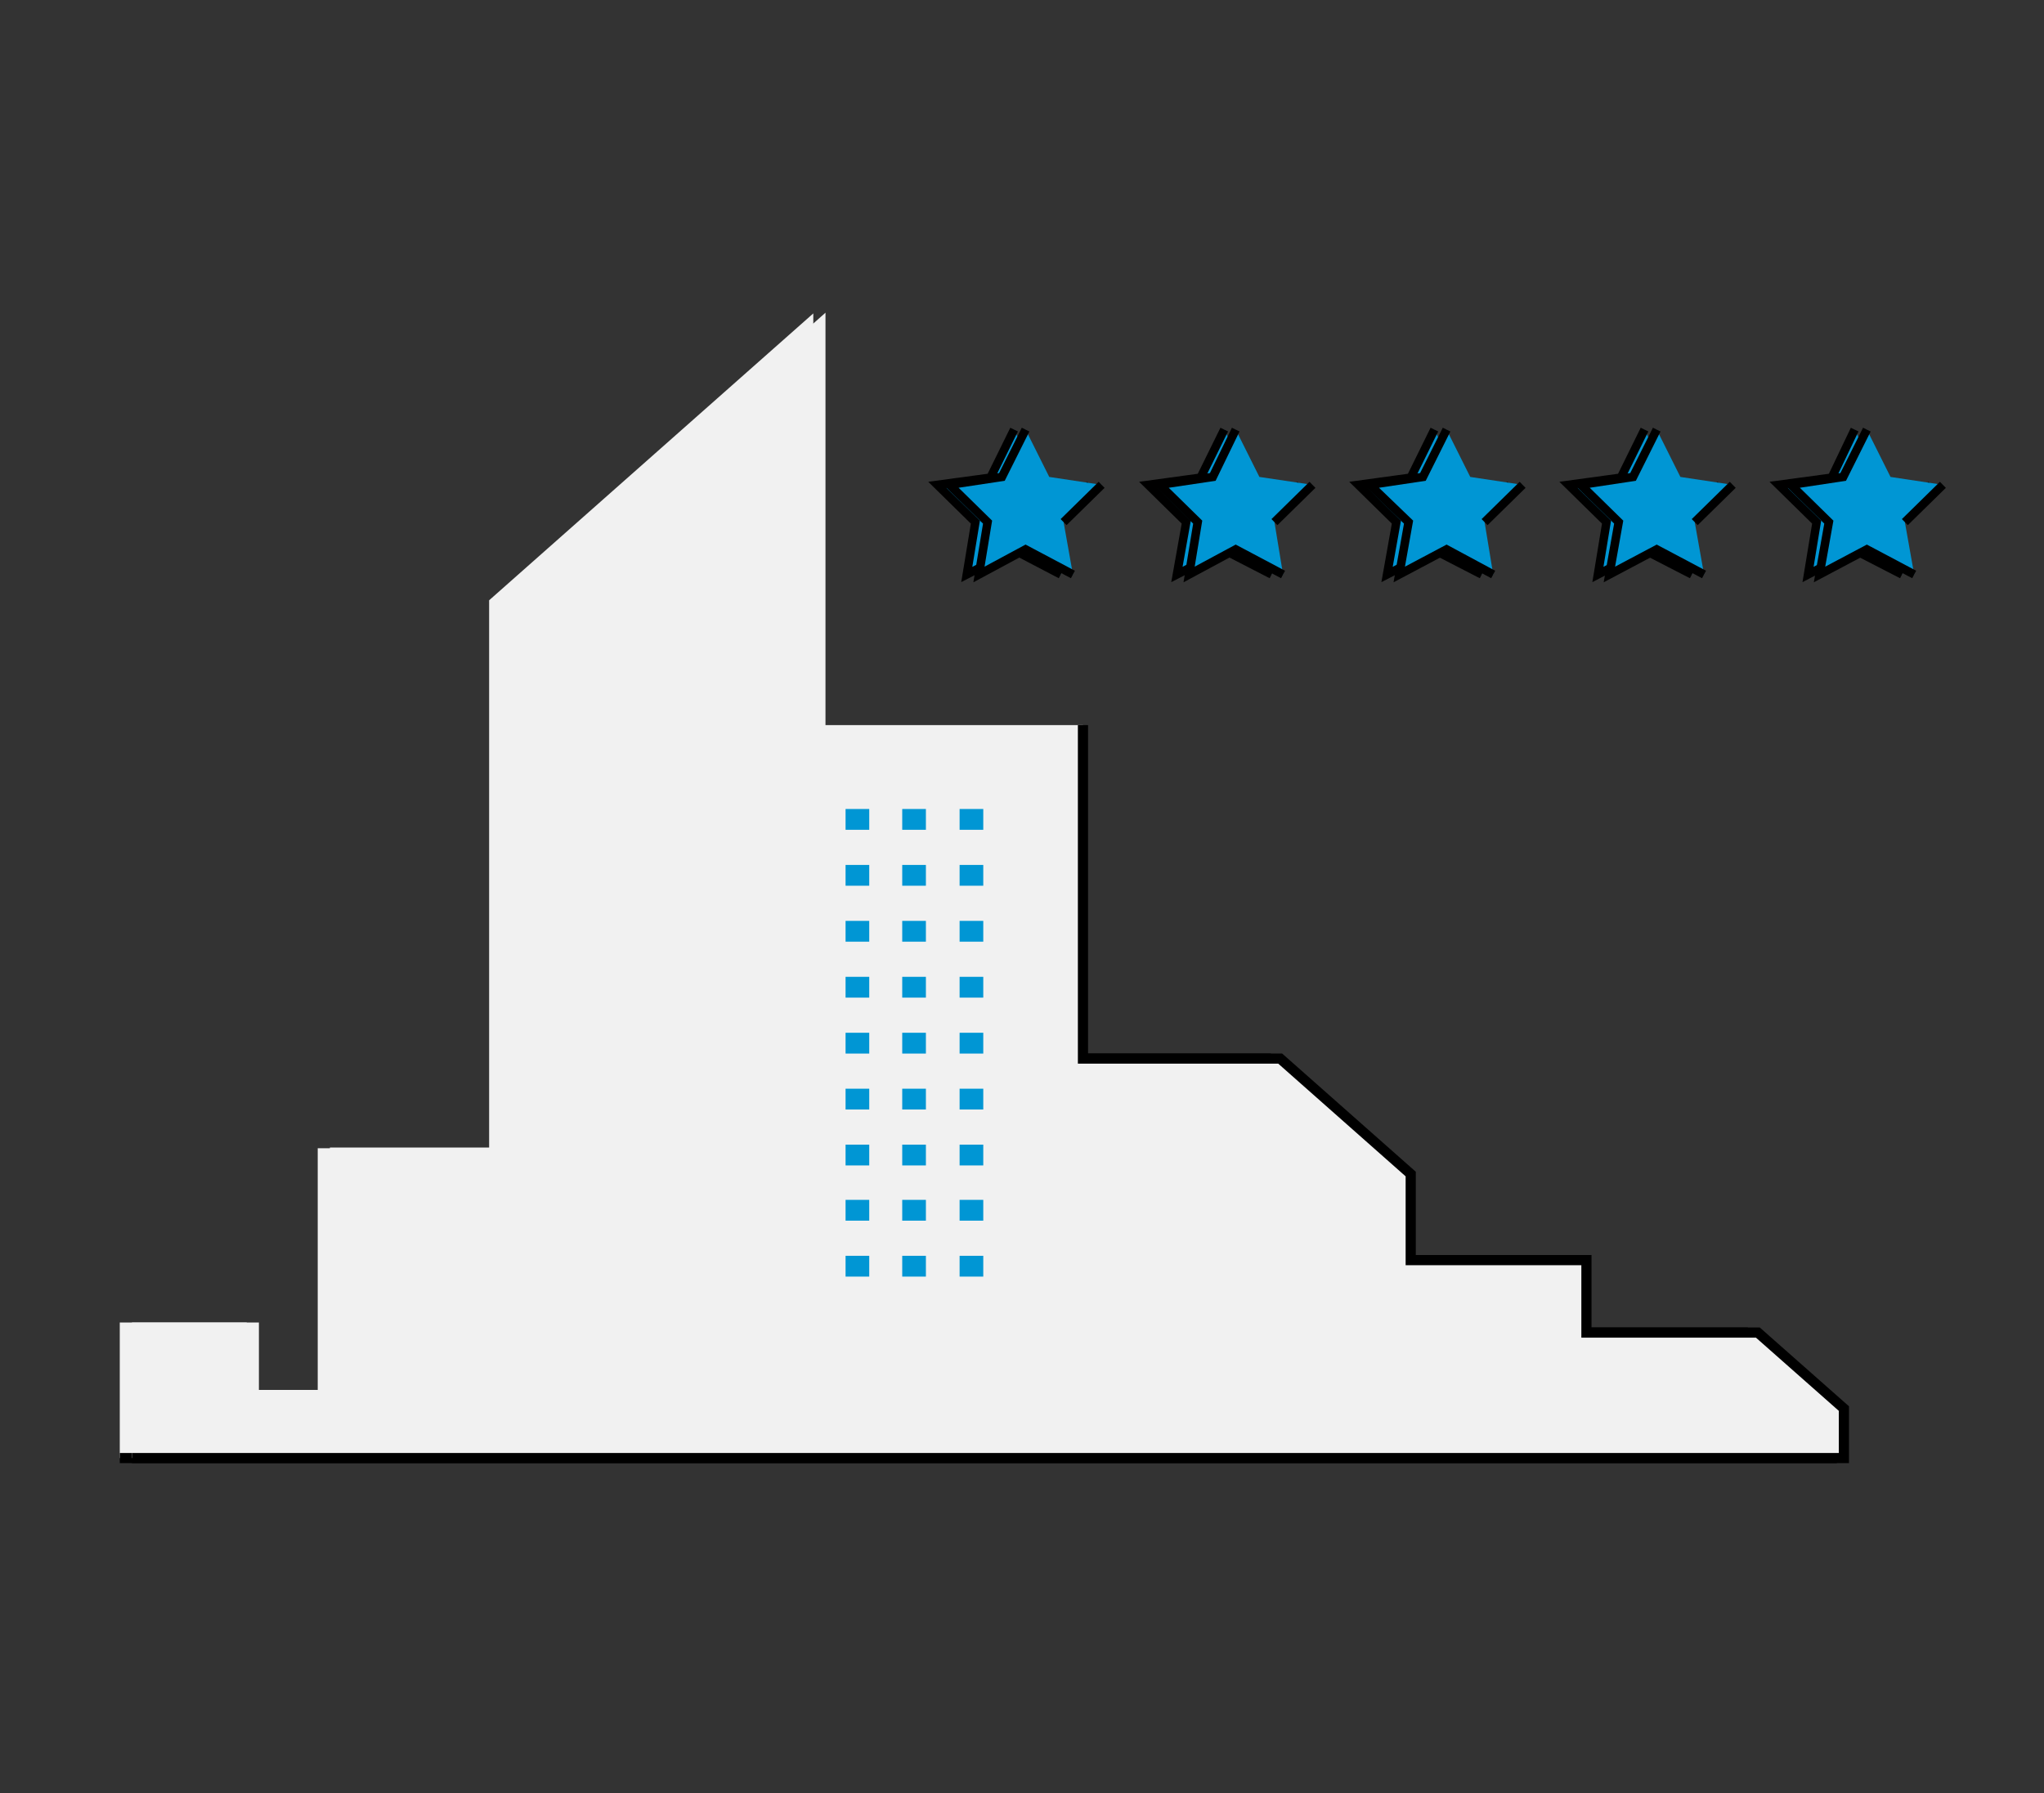 <?xml version="1.0" encoding="UTF-8"?> <svg xmlns="http://www.w3.org/2000/svg" xmlns:xlink="http://www.w3.org/1999/xlink" version="1.1" id="Layer_1" x="0px" y="0px" width="285px" height="250px" viewBox="0 0 285 250" style="enable-background:new 0 0 285 250;" xml:space="preserve"><rect x="0" y="0" width="285" height="250" fill="#333333" stroke="none"/> <style type="text/css"> .st0{fill:#F1F1F1;} .st1{fill:#0096D5;} .st2{fill:none;stroke:#000000;stroke-width:1.18;stroke-miterlimit:10;} .st3{fill:none;stroke:#000000;stroke-width:1.42;stroke-miterlimit:10;} .st4{fill:#0096D4;} .st5{fill:none;stroke:#000000;stroke-width:1.183;stroke-miterlimit:10;} .st6{fill:none;stroke:#000000;stroke-width:1.417;stroke-miterlimit:10;} </style> <polygon class="st0" points="243.4,185.8 219.5,185.8 219.5,175.7 195.1,175.7 195.1,163.7 176.9,147.6 149.3,147.6 149.3,101.2 113.4,101.2 113.4,43.7 68.2,83.7 68.2,160.1 44.3,160.1 44.3,193.9 34.4,193.9 34.4,184.4 16.7,184.4 16.7,203.3 255.4,203.3 255.4,196.4 "></polygon> <rect x="116.2" y="112.8" class="st1" width="3.3" height="2.9"></rect> <rect x="124.2" y="112.8" class="st1" width="3.3" height="2.9"></rect> <rect x="132.1" y="112.8" class="st1" width="3.3" height="2.9"></rect> <rect x="116.2" y="120.6" class="st1" width="3.3" height="2.9"></rect> <rect x="124.2" y="120.6" class="st1" width="3.3" height="2.9"></rect> <rect x="132.1" y="120.6" class="st1" width="3.3" height="2.9"></rect> <rect x="116.2" y="128.4" class="st1" width="3.3" height="2.9"></rect> <rect x="124.2" y="128.4" class="st1" width="3.3" height="2.9"></rect> <rect x="132.1" y="128.4" class="st1" width="3.3" height="2.9"></rect> <rect x="116.2" y="136.2" class="st1" width="3.3" height="2.9"></rect> <rect x="124.2" y="136.2" class="st1" width="3.3" height="2.9"></rect> <rect x="132.1" y="136.2" class="st1" width="3.3" height="2.9"></rect> <rect x="116.2" y="144" class="st1" width="3.3" height="2.9"></rect> <rect x="124.2" y="144" class="st1" width="3.3" height="2.9"></rect> <rect x="132.1" y="144" class="st1" width="3.3" height="2.9"></rect> <rect x="116.2" y="151.8" class="st1" width="3.3" height="2.9"></rect> <rect x="124.2" y="151.8" class="st1" width="3.3" height="2.9"></rect> <rect x="132.1" y="151.8" class="st1" width="3.3" height="2.9"></rect> <rect x="116.2" y="159.6" class="st1" width="3.3" height="2.9"></rect> <rect x="124.2" y="159.6" class="st1" width="3.3" height="2.9"></rect> <rect x="132.1" y="159.6" class="st1" width="3.3" height="2.9"></rect> <rect x="116.2" y="167.4" class="st1" width="3.3" height="2.9"></rect> <rect x="124.2" y="167.4" class="st1" width="3.3" height="2.9"></rect> <rect x="132.1" y="167.4" class="st1" width="3.3" height="2.9"></rect> <rect x="116.2" y="175.2" class="st1" width="3.3" height="2.9"></rect> <rect x="124.2" y="175.2" class="st1" width="3.3" height="2.9"></rect> <rect x="132.1" y="175.2" class="st1" width="3.3" height="2.9"></rect> <polygon class="st1" points="258.6,59.9 255.4,66.6 248,67.6 253.3,72.8 252.1,80.1 258.6,76.7 265.2,80.1 264,72.8 269.3,67.6 261.9,66.6 "></polygon> <line class="st2" x1="264" y1="72.8" x2="269.3" y2="67.6"></line> <polyline class="st2" points="258.6,59.9 255.4,66.6 248,67.6 253.3,72.8 252.1,80.1 258.6,76.7 265.2,80.1 "></polyline> <polygon class="st1" points="229.3,59.9 226,66.6 218.7,67.6 224,72.8 222.8,80.1 229.3,76.7 235.9,80.1 234.6,72.8 239.9,67.6 232.6,66.6 "></polygon> <line class="st2" x1="234.6" y1="72.8" x2="239.9" y2="67.6"></line> <polyline class="st2" points="229.3,59.9 226,66.6 218.7,67.6 224,72.8 222.8,80.1 229.3,76.7 235.9,80.1 "></polyline> <polygon class="st1" points="200,59.9 196.7,66.6 189.4,67.6 194.7,72.8 193.4,80.1 200,76.7 206.6,80.1 205.3,72.8 210.6,67.6 203.3,66.6 "></polygon> <line class="st2" x1="205.3" y1="72.8" x2="210.6" y2="67.6"></line> <polyline class="st2" points="200,59.9 196.7,66.6 189.4,67.6 194.7,72.8 193.4,80.1 200,76.7 206.6,80.1 "></polyline> <polygon class="st1" points="170.7,59.9 167.4,66.6 160.1,67.6 165.4,72.8 164.1,80.1 170.7,76.7 177.3,80.1 176,72.8 181.3,67.6 174,66.6 "></polygon> <line class="st2" x1="176" y1="72.8" x2="181.3" y2="67.6"></line> <polyline class="st2" points="170.7,59.9 167.4,66.6 160.1,67.6 165.4,72.8 164.1,80.1 170.7,76.7 177.3,80.1 "></polyline> <polygon class="st1" points="141.4,59.9 138.1,66.6 130.7,67.6 136,72.8 134.8,80.1 141.4,76.7 147.9,80.1 146.7,72.8 152,67.6 144.6,66.6 "></polygon> <line class="st2" x1="146.7" y1="72.8" x2="152" y2="67.6"></line> <polyline class="st2" points="141.4,59.9 138.1,66.6 130.7,67.6 136,72.8 134.8,80.1 141.4,76.7 147.9,80.1 "></polyline> <polyline class="st3" points="149.3,101.2 149.3,147.6 176.9,147.6 195.1,163.7 195.1,175.7 219.5,175.7 219.5,185.8 243.4,185.8 255.4,196.4 255.4,203.3 16.7,203.3 "></polyline> <g> <g> <polygon class="st0" points="245.1,185.8 221.2,185.8 221.2,175.7 196.7,175.7 196.7,163.7 178.5,147.6 151,147.6 151,101.1 115.1,101.1 115.1,43.6 69.9,83.7 69.9,160 46,160 46,193.8 36.1,193.8 36.1,184.4 18.4,184.4 18.4,203.3 257.1,203.3 257.1,196.4 "></polygon> <g> <rect x="117.9" y="112.8" class="st4" width="3.3" height="2.9"></rect> <rect x="125.8" y="112.8" class="st4" width="3.3" height="2.9"></rect> <rect x="133.8" y="112.8" class="st4" width="3.3" height="2.9"></rect> </g> <g> <rect x="117.9" y="120.6" class="st4" width="3.3" height="2.9"></rect> <rect x="125.8" y="120.6" class="st4" width="3.3" height="2.9"></rect> <rect x="133.8" y="120.6" class="st4" width="3.3" height="2.9"></rect> </g> <g> <rect x="117.9" y="128.4" class="st4" width="3.3" height="2.9"></rect> <rect x="125.8" y="128.4" class="st4" width="3.3" height="2.9"></rect> <rect x="133.8" y="128.4" class="st4" width="3.3" height="2.9"></rect> </g> <g> <rect x="117.9" y="136.2" class="st4" width="3.3" height="2.9"></rect> <rect x="125.8" y="136.2" class="st4" width="3.3" height="2.9"></rect> <rect x="133.8" y="136.2" class="st4" width="3.3" height="2.9"></rect> </g> <g> <rect x="117.9" y="144" class="st4" width="3.3" height="2.9"></rect> <rect x="125.8" y="144" class="st4" width="3.3" height="2.9"></rect> <rect x="133.8" y="144" class="st4" width="3.3" height="2.9"></rect> </g> <g> <rect x="117.9" y="151.8" class="st4" width="3.3" height="2.9"></rect> <rect x="125.8" y="151.8" class="st4" width="3.3" height="2.9"></rect> <rect x="133.8" y="151.8" class="st4" width="3.3" height="2.9"></rect> </g> <g> <rect x="117.9" y="159.6" class="st4" width="3.3" height="2.9"></rect> <rect x="125.8" y="159.6" class="st4" width="3.3" height="2.9"></rect> <rect x="133.8" y="159.6" class="st4" width="3.3" height="2.9"></rect> </g> <g> <rect x="117.9" y="167.3" class="st4" width="3.3" height="2.9"></rect> <rect x="125.8" y="167.3" class="st4" width="3.3" height="2.9"></rect> <rect x="133.8" y="167.3" class="st4" width="3.3" height="2.9"></rect> </g> <g> <rect x="117.9" y="175.1" class="st4" width="3.3" height="2.9"></rect> <rect x="125.8" y="175.1" class="st4" width="3.3" height="2.9"></rect> <rect x="133.8" y="175.1" class="st4" width="3.3" height="2.9"></rect> </g> </g> <g> <polygon class="st4" points="260.3,59.9 257,66.5 249.7,67.6 255,72.8 253.7,80.1 260.3,76.6 266.9,80.1 265.6,72.8 270.9,67.6 263.6,66.5 "></polygon> <line class="st5" x1="265.6" y1="72.8" x2="270.9" y2="67.6"></line> <polyline class="st5" points="260.3,59.9 257,66.5 249.7,67.6 255,72.8 253.7,80.1 260.3,76.6 266.9,80.1 "></polyline> <polygon class="st4" points="231,59.9 227.7,66.5 220.4,67.6 225.7,72.8 224.4,80.1 231,76.6 237.6,80.1 236.3,72.8 241.6,67.6 234.3,66.5 "></polygon> <line class="st5" x1="236.3" y1="72.8" x2="241.6" y2="67.6"></line> <polyline class="st5" points="231,59.9 227.7,66.5 220.4,67.6 225.7,72.8 224.4,80.1 231,76.6 237.6,80.1 "></polyline> <polygon class="st4" points="201.7,59.9 198.4,66.5 191,67.6 196.4,72.8 195.1,80.1 201.7,76.6 208.2,80.1 207,72.8 212.3,67.6 205,66.5 "></polygon> <line class="st5" x1="207" y1="72.8" x2="212.3" y2="67.6"></line> <polyline class="st5" points="201.7,59.9 198.4,66.5 191,67.6 196.4,72.8 195.1,80.1 201.7,76.6 208.2,80.1 "></polyline> <polygon class="st4" points="172.3,59.9 169.1,66.5 161.7,67.6 167,72.8 165.8,80.1 172.3,76.6 178.9,80.1 177.7,72.8 183,67.6 175.6,66.5 "></polygon> <line class="st5" x1="177.7" y1="72.8" x2="183" y2="67.6"></line> <polyline class="st5" points="172.3,59.9 169.1,66.5 161.7,67.6 167,72.8 165.8,80.1 172.3,76.6 178.9,80.1 "></polyline> <polygon class="st4" points="143,59.9 139.7,66.5 132.4,67.6 137.7,72.8 136.5,80.1 143,76.6 149.6,80.1 148.3,72.8 153.6,67.6 146.3,66.5 "></polygon> <line class="st5" x1="148.3" y1="72.8" x2="153.6" y2="67.6"></line> <polyline class="st5" points="143,59.9 139.7,66.5 132.4,67.6 137.7,72.8 136.5,80.1 143,76.6 149.6,80.1 "></polyline> </g> <polyline class="st6" points="151,101.1 151,147.6 178.5,147.6 196.7,163.7 196.7,175.7 221.2,175.7 221.2,185.8 245.1,185.8 257.1,196.4 257.1,203.3 18.4,203.3 "></polyline> </g> </svg> 